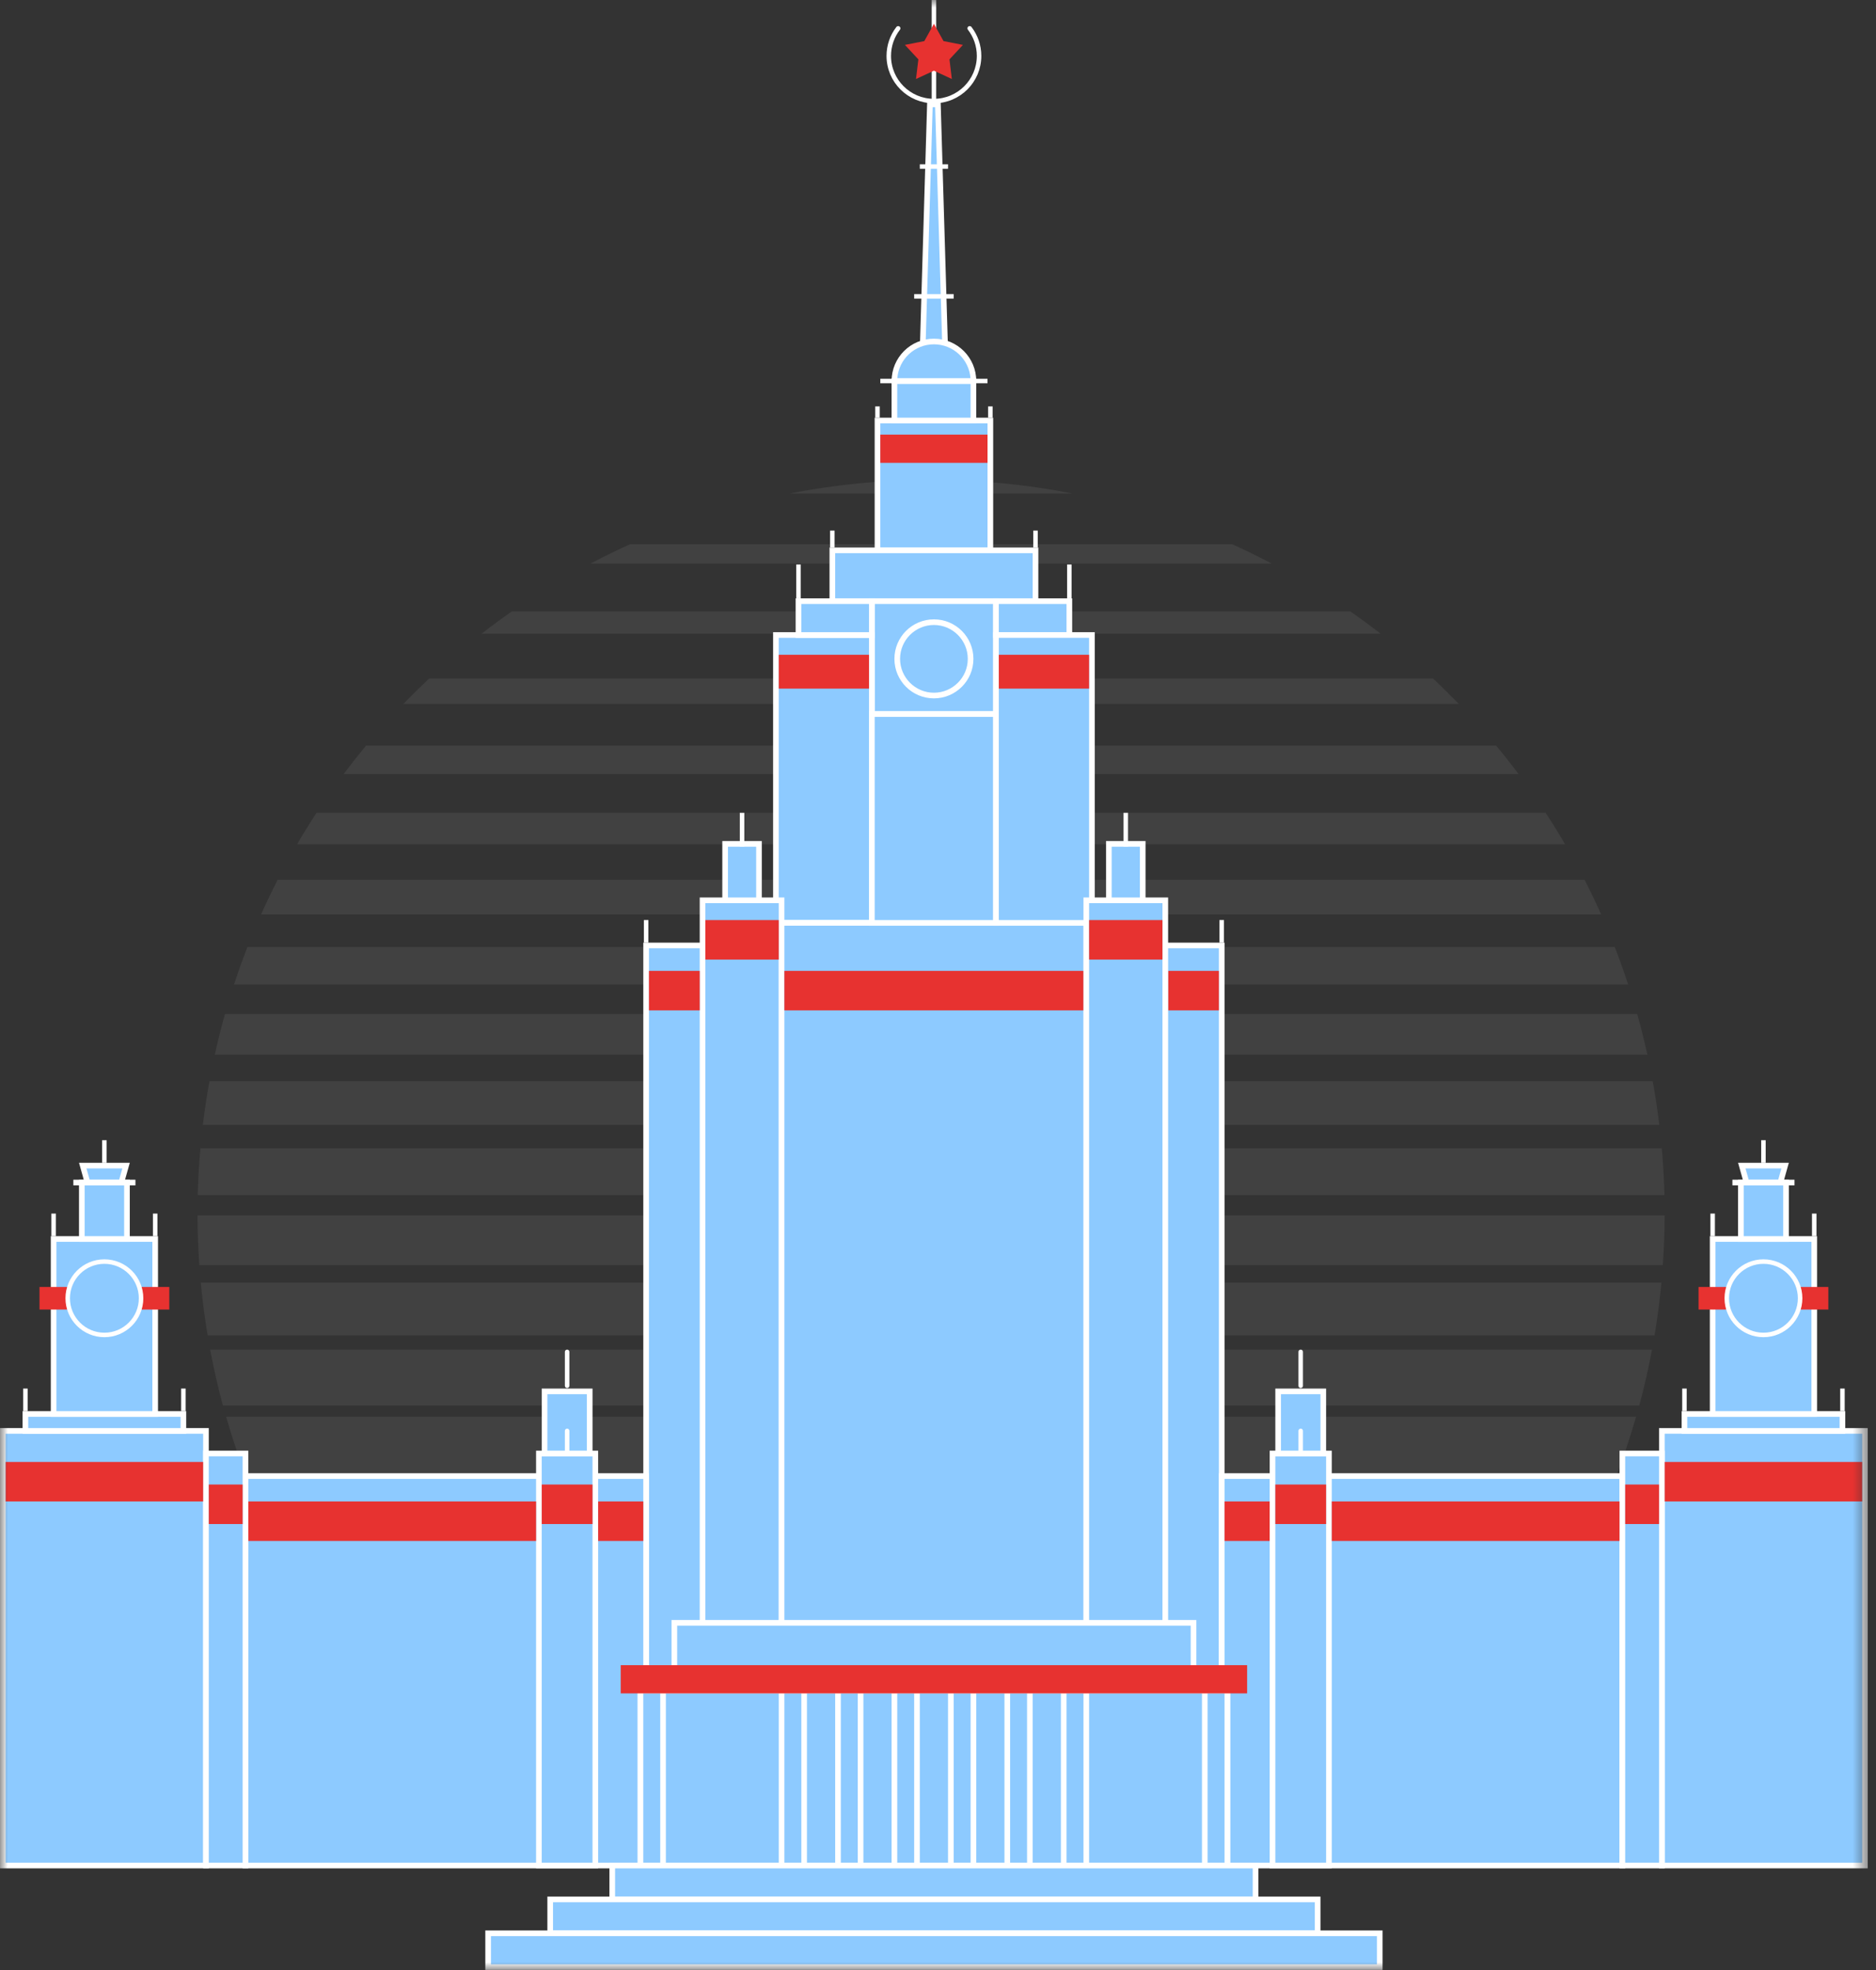 <svg fill="none" height="127" viewBox="0 0 121 127" width="121" xmlns="http://www.w3.org/2000/svg" xmlns:xlink="http://www.w3.org/1999/xlink"><rect x="0" y="0" width="121" height="127" fill="#333333" stroke="none"/><clipPath id="a"><path d="m0 0h120.474v127h-120.474z"/></clipPath><mask id="b" height="127" maskUnits="userSpaceOnUse" width="121" x="0" y="0"><path d="m120.474 0h-120.474v127h120.474z" fill="#fff"/></mask><g clip-path="url(#a)"><g mask="url(#b)"><path d="m14.509 65.376c-.243.863-.461 1.737-.655 2.62h92.401c-.195-.882-.412-1.757-.655-2.62z" fill="#fff" fill-opacity=".07"/><path d="m15.96 61.05c-.311.797-.6 1.605-.868 2.423h89.925c-.269-.818-.557-1.626-.868-2.423z" fill="#fff" fill-opacity=".07"/><path d="m13.508 69.704c-.17.929-.311 1.868-.425 2.815h93.942c-.115-.947-.256-1.886-.425-2.815z" fill="#fff" fill-opacity=".07"/><path d="m26.015 45.382h68.078c-.542-.56-1.096-1.107-1.664-1.64h-64.75c-.568.533-1.123 1.08-1.664 1.64z" fill="#fff" fill-opacity=".07"/><path d="m17.905 56.723c-.374.731-.728 1.474-1.065 2.227h86.432c-.337-.753-.691-1.496-1.065-2.227z" fill="#fff" fill-opacity=".07"/><path d="m107.25 81.565c.074-1.06.116-2.129.119-3.207h-94.629c.003 1.078.044 2.147.118 3.207z" fill="#fff" fill-opacity=".07"/><path d="m12.927 74.03c-.088.996-.148 1.999-.173 3.012h94.602c-.025-1.012-.085-2.016-.173-3.012z" fill="#fff" fill-opacity=".07"/><path d="m14.583 91.338c.801 2.782 1.846 5.46 3.118 8.006h84.707c1.272-2.546 2.317-5.224 3.118-8.006z" fill="#fff" fill-opacity=".07"/><path d="m106.553 87.01h-92.997c.228 1.216.5 2.418.819 3.599h91.358c.32-1.182.592-2.383.82-3.599z" fill="#fff" fill-opacity=".07"/><path d="m38.078 36.336h43.955c-.838-.44-1.688-.858-2.554-1.248h-38.847c-.866.39-1.716.808-2.554 1.248z" fill="#fff" fill-opacity=".07"/><path d="m69.18 31.814c-2.953-.577-6.003-.882-9.125-.882s-6.172.305-9.125.882z" fill="#fff" fill-opacity=".07"/><path d="m23.608 48.069c-.497.6-.98 1.212-1.448 1.835h75.788c-.467-.624-.95-1.236-1.448-1.835z" fill="#fff" fill-opacity=".07"/><path d="m20.419 52.395c-.435.666-.854 1.343-1.256 2.031h81.783c-.402-.689-.821-1.365-1.256-2.031z" fill="#fff" fill-opacity=".07"/><path d="m33.015 39.415c-.666.465-1.321.946-1.962 1.444h58.002c-.641-.497-1.295-.979-1.962-1.444z" fill="#fff" fill-opacity=".07"/><path d="m107.161 82.684h-94.213c.107 1.147.257 2.281.445 3.403h93.325c.187-1.121.337-2.256.444-3.403z" fill="#fff" fill-opacity=".07"/><path d="m60.237 6.368v-6.55" stroke="#fff" stroke-linecap="round" stroke-linejoin="round" stroke-width=".29"/><path d="m59.515 22.379.465-15.648h.515l.465 15.648z" fill="#8dcaff"/><path d="m60.317 6.913.454 15.284h-1.07l.454-15.284zm.353-.364h-.868l-.476 16.011h1.82z" fill="#fff"/><path d="m57.93 1.828c-.379.492-.605 1.108-.605 1.776 0 1.608 1.304 2.911 2.912 2.911 1.608 0 2.912-1.303 2.912-2.911 0-.669-.226-1.285-.605-1.777" stroke="#fff" stroke-linecap="round" stroke-linejoin="round" stroke-width=".29"/><path d="m63.877 27.11h-7.279v8.37h7.279z" fill="#8dcaff"/><path d="m63.694 27.292v8.006h-6.915v-8.006zm.364-.364h-7.643v8.734h7.643z" fill="#fff"/><path d="m66.788 35.48h-13.103v3.275h13.103z" fill="#8dcaff"/><path d="m66.607 35.662v2.911h-12.739v-2.911zm.364-.364h-13.467v3.639h13.467z" fill="#fff"/><path d="m64.24 38.754h-8.007v7.278h8.007z" fill="#8dcaff"/><path d="m64.059 38.937v6.914h-7.643v-6.914zm.364-.364h-8.371v7.642h8.371z" fill="#fff"/><path d="m56.233 40.938h-6.188v18.559h6.188z" fill="#8dcaff"/><path d="m56.051 41.12v18.195h-5.824v-18.195zm.364-.364h-6.551v18.923h6.551z" fill="#fff"/><path d="m78.8 60.952h-37.125v46.579h37.125z" fill="#8dcaff"/><path d="m78.618 61.134v46.215h-36.761v-46.215zm.364-.364h-37.489v46.943h37.489z" fill="#fff"/><path d="m41.674 95.158h-25.842v25.109h25.842z" fill="#8dcaff"/><path d="m41.492 95.341v24.745h-25.478v-24.745zm.364-.364h-26.206v25.473h26.206z" fill="#fff"/><path d="m50.41 58.041h-5.096v49.49h5.096z" fill="#8dcaff"/><path d="m50.228 58.223v49.126h-4.732v-49.126zm.364-.364h-5.46v49.854h5.46z" fill="#fff"/><path d="m70.064 59.497h-19.654v48.034h19.654z" fill="#8dcaff"/><path d="m69.882 59.678v47.671h-19.29v-47.671zm.364-.364h-20.018v48.398h20.018z" fill="#fff"/><path d="m50.228 59.315h-4.732v2.547h4.732z" fill="#e73230"/><path d="m45.132 62.59h-3.276v2.547h3.276z" fill="#e73230"/><path d="m78.618 62.59h-3.276v2.547h3.276z" fill="#e73230"/><path d="m69.882 62.59h-19.29v2.547h19.29z" fill="#e73230"/><path d="m60.237 44.84c1.307 0 2.366-1.059 2.366-2.365s-1.059-2.365-2.366-2.365-2.366 1.059-2.366 2.365 1.059 2.365 2.366 2.365z" fill="#8dcaff"/><path d="m60.237 40.292c1.204 0 2.184.979 2.184 2.183 0 1.204-.98 2.183-2.184 2.183-1.204 0-2.184-.98-2.184-2.183 0-1.204.98-2.183 2.184-2.183zm0-.364c-1.407 0-2.548 1.14-2.548 2.547 0 1.407 1.141 2.547 2.548 2.547 1.407 0 2.548-1.141 2.548-2.547 0-1.407-1.141-2.547-2.548-2.547z" fill="#fff"/><path d="m13.285 92.248h-13.103v28.02h13.103z" fill="#8dcaff"/><path d="m13.102 92.429v27.657h-12.739v-27.657zm.364-.364h-13.467v28.384h13.467z" fill="#fff"/><path d="m15.832 93.703h-2.548v26.565h2.548z" fill="#8dcaff"/><path d="m15.65 93.885v26.2h-2.184v-26.2zm.364-.364h-2.912v26.928h2.912z" fill="#fff"/><path d="m38.398 93.703h-3.64v26.565h3.64z" fill="#8dcaff"/><path d="m38.216 93.885v26.2h-3.276v-26.2zm.364-.364h-4.004v26.928h4.004z" fill="#fff"/><path d="m11.829 91.155h-10.191v1.092h10.191z" fill="#8dcaff"/><path d="m11.647 91.338v.728h-9.827v-.728zm.364-.364h-10.555v1.456h10.555z" fill="#fff"/><path d="m10.009 79.875h-6.551v11.281h6.551z" fill="#8dcaff"/><path d="m9.827 80.057v10.917h-6.188v-10.917zm.364-.364h-6.915v11.645h6.915z" fill="#fff"/><path d="m8.189 76.236h-2.912v3.639h2.912z" fill="#8dcaff"/><path d="m8.007 76.418v3.275h-2.548v-3.275zm.364-.364h-3.276v4.003h3.276z" fill="#fff"/><path d="m5.643 76.236-.307-1.092h2.795l-.307 1.092z" fill="#8dcaff"/><path d="m7.891 75.326-.205.728h-1.905l-.205-.728zm.481-.364h-3.276l.409 1.456h2.457z" fill="#fff"/><path d="m8.735 76.054h-4.004v.364h4.004z" fill="#fff"/><path d="m38.035 89.7h-2.912v4.003h2.912z" fill="#8dcaff"/><path d="m37.853 89.882v3.639h-2.548v-3.639zm.364-.364h-3.276v4.367h3.276z" fill="#fff"/><path d="m48.954 54.402h-2.184v3.639h2.184z" fill="#8dcaff"/><path d="m48.772 54.585v3.275h-1.82v-3.275zm.364-.364h-2.548v4.003h2.548z" fill="#fff"/><path d="m62.785 24.563h-5.096v2.547h5.096z" fill="#8dcaff"/><path d="m62.602 24.745v2.183h-4.732v-2.183zm.364-.364h-5.46v2.911h5.46z" fill="#fff"/><path d="m57.689 24.563c0-1.404 1.143-2.547 2.548-2.547 1.405 0 2.548 1.143 2.548 2.547z" fill="#8dcaff"/><path d="m60.237 22.197c1.243 0 2.266.964 2.359 2.183h-4.718c.093-1.22 1.116-2.183 2.359-2.183zm0-.364c-1.508 0-2.73 1.222-2.73 2.729v.182h5.46v-.182c0-1.507-1.222-2.729-2.73-2.729z" fill="#fff"/><path d="m64.24 46.033h-8.007v13.464h8.007z" fill="#8dcaff"/><path d="m64.059 46.215v13.1h-7.643v-13.1zm.364-.364h-8.371v13.828h8.371z" fill="#fff"/><path d="m56.233 38.754h-4.732v2.183h4.732z" fill="#8dcaff"/><path d="m56.051 38.937v1.819h-4.368v-1.819zm.364-.364h-5.096v2.547h5.096z" fill="#fff"/><path d="m68.972 38.754h-4.732v2.183h4.732z" fill="#8dcaff"/><path d="m68.79 38.937v1.819h-4.368v-1.819zm.364-.364h-5.096v2.547h5.096z" fill="#fff"/><path d="m70.428 40.938h-6.188v18.559h6.188z" fill="#8dcaff"/><path d="m70.246 41.12v18.195h-5.824v-18.195zm.364-.364h-6.551v18.923h6.551z" fill="#fff"/><path d="m60.237 1.536.62 1.114 1.251.245-.868.934.153 1.265-1.156-.537-1.156.537.153-1.265-.868-.934 1.251-.245z" fill="#e73230"/><g stroke="#fff" stroke-linejoin="round" stroke-width=".29"><path d="m36.579 89.336v-2.183" stroke-linecap="round"/><path d="m36.579 93.703v-1.456" stroke-linecap="round"/><path d="m11.829 90.974v-1.456"/><path d="m10.009 79.693v-1.456"/><path d="m6.733 74.962v-1.456"/><path d="m41.675 60.77v-1.456"/><path d="m47.862 54.584v-2.183"/><path d="m51.502 38.572v-2.183"/><path d="m53.685 35.298v-1.092"/><path d="m56.597 26.928v-.728"/><path d="m63.877 26.928v-.728"/><path d="m66.789 35.298v-1.092"/><path d="m56.779 24.563h6.915"/><path d="m58.963 19.104h2.548"/><path d="m59.327 10.734h1.82"/><path d="m68.972 38.572v-2.183"/></g><path d="m75.16 58.041h-5.096v49.49h5.096z" fill="#8dcaff"/><path d="m74.978 58.223v49.126h-4.732v-49.126zm.364-.364h-5.46v49.854h5.46z" fill="#fff"/><path d="m74.978 59.315h-4.732v2.547h4.732z" fill="#e73230"/><path d="m73.704 54.402h-2.184v3.639h2.184z" fill="#8dcaff"/><path d="m73.522 54.585v3.275h-1.82v-3.275zm.364-.364h-2.548v4.003h2.548z" fill="#fff"/><path d="m72.612 54.584v-2.183" stroke="#fff" stroke-linejoin="round" stroke-width=".29"/><path d="m78.799 60.77v-1.456" stroke="#fff" stroke-linejoin="round" stroke-width=".29"/><path d="m3.458 79.693v-1.456" stroke="#fff" stroke-linejoin="round" stroke-width=".29"/><path d="m1.638 90.974v-1.456" stroke="#fff" stroke-linejoin="round" stroke-width=".29"/><path d="m104.641 95.158h-25.842v25.109h25.842z" fill="#8dcaff"/><path d="m104.46 95.341v24.745h-25.478v-24.745zm.364-.364h-26.206v25.473h26.206z" fill="#fff"/><path d="m120.291 92.248h-13.103v28.02h13.103z" fill="#8dcaff"/><path d="m120.11 92.429v27.657h-12.739v-27.657zm.364-.364h-13.467v28.384h13.467z" fill="#fff"/><path d="m107.189 93.703h-2.548v26.565h2.548z" fill="#8dcaff"/><path d="m107.007 93.885v26.2h-2.184v-26.2zm.364-.364h-2.912v26.928h2.912z" fill="#fff"/><path d="m85.715 93.703h-3.64v26.565h3.64z" fill="#8dcaff"/><path d="m85.533 93.885v26.2h-3.276v-26.2zm.364-.364h-4.004v26.928h4.004z" fill="#fff"/><path d="m118.836 91.155h-10.191v1.092h10.191z" fill="#8dcaff"/><path d="m118.654 91.338v.728h-9.827v-.728zm.364-.364h-10.555v1.456h10.555z" fill="#fff"/><path d="m117.016 79.875h-6.551v11.281h6.551z" fill="#8dcaff"/><path d="m116.835 80.057v10.917h-6.188v-10.917zm.364-.364h-6.916v11.645h6.916z" fill="#fff"/><path d="m115.196 76.236h-2.911v3.639h2.911z" fill="#8dcaff"/><path d="m115.014 76.418v3.275h-2.547v-3.275zm.364-.364h-3.275v4.003h3.275z" fill="#fff"/><path d="m112.65 76.236-.307-1.092h2.795l-.307 1.092z" fill="#8dcaff"/><path d="m114.898 75.326-.205.728h-1.905l-.205-.728zm.48-.364h-3.275l.409 1.456h2.457z" fill="#fff"/><path d="m111.739 76.418h4.003v-.364h-4.003z" fill="#fff"/><path d="m85.351 89.7h-2.912v4.003h2.912z" fill="#8dcaff"/><path d="m85.169 89.882v3.639h-2.548v-3.639zm.364-.364h-3.276v4.367h3.276z" fill="#fff"/><path d="m83.894 89.336v-2.183" stroke="#fff" stroke-linecap="round" stroke-linejoin="round" stroke-width=".29"/><path d="m83.894 93.703v-1.456" stroke="#fff" stroke-linecap="round" stroke-linejoin="round" stroke-width=".29"/><path d="m108.645 90.974v-1.456" stroke="#fff" stroke-linejoin="round" stroke-width=".29"/><path d="m110.465 79.693v-1.456" stroke="#fff" stroke-linejoin="round" stroke-width=".29"/><path d="m113.74 74.962v-1.456" stroke="#fff" stroke-linejoin="round" stroke-width=".29"/><path d="m117.016 79.693v-1.456" stroke="#fff" stroke-linejoin="round" stroke-width=".29"/><path d="m118.836 90.974v-1.456" stroke="#fff" stroke-linejoin="round" stroke-width=".29"/><path d="m79.163 108.986h-37.853v11.281h37.853z" fill="#8dcaff"/><path d="m78.981 109.169v10.916h-37.489v-10.916zm.364-.364h-38.217v11.644h38.217z" fill="#fff"/><path d="m42.766 108.986h-1.456v11.281h1.456z" fill="#8dcaff"/><path d="m42.584 109.169v10.916h-1.092v-10.916zm.364-.364h-1.82v11.644h1.82z" fill="#fff"/><path d="m51.866 108.986h-1.456v11.281h1.456z" fill="#8dcaff"/><path d="m51.684 109.169v10.916h-1.092v-10.916zm.364-.364h-1.82v11.644h1.82z" fill="#fff"/><path d="m55.505 108.986h-1.456v11.281h1.456z" fill="#8dcaff"/><path d="m55.324 109.169v10.916h-1.092v-10.916zm.364-.364h-1.82v11.644h1.82z" fill="#fff"/><path d="m59.145 108.986h-1.456v11.281h1.456z" fill="#8dcaff"/><path d="m58.963 109.169v10.916h-1.092v-10.916zm.364-.364h-1.82v11.644h1.82z" fill="#fff"/><path d="m62.785 108.986h-1.456v11.281h1.456z" fill="#8dcaff"/><path d="m62.603 109.169v10.916h-1.092v-10.916zm.364-.364h-1.82v11.644h1.82z" fill="#fff"/><path d="m70.064 108.986h-1.456v11.281h1.456z" fill="#8dcaff"/><path d="m69.882 109.169v10.916h-1.092v-10.916zm.364-.364h-1.82v11.644h1.82z" fill="#fff"/><path d="m76.979 104.62h-33.485v3.639h33.485z" fill="#8dcaff"/><path d="m76.798 104.802v3.275h-33.121v-3.275zm.364-.364h-33.849v4.003h33.849z" fill="#fff"/><path d="m66.425 108.986h-1.456v11.281h1.456z" fill="#8dcaff"/><path d="m66.243 109.169v10.916h-1.092v-10.916zm.364-.364h-1.82v11.644h1.82z" fill="#fff"/><path d="m79.163 108.986h-1.456v11.281h1.456z" fill="#8dcaff"/><path d="m78.981 109.169v10.916h-1.092v-10.916zm.364-.364h-1.82v11.644h1.82z" fill="#fff"/><path d="m80.437 107.35h-40.401v1.819h40.401z" fill="#e73230"/><path d="m80.983 120.268h-41.493v2.183h41.493z" fill="#8dcaff"/><path d="m80.801 120.449v1.82h-41.129v-1.82zm.364-.364h-41.857v2.548h41.857z" fill="#fff"/><path d="m84.987 122.451h-49.5v2.184h49.5z" fill="#8dcaff"/><path d="m84.805 122.633v1.819h-49.136v-1.819zm.364-.364h-49.864v2.547h49.864z" fill="#fff"/><path d="m88.99 124.634h-57.507v2.184h57.507z" fill="#8dcaff"/><path d="m88.809 124.816v1.82h-57.143v-1.82zm.364-.364h-57.871v2.547h57.871z" fill="#fff"/><path d="m10.919 82.968h-8.371v1.456h8.371z" fill="#e73230"/><path d="m117.926 82.968h-8.371v1.456h8.371z" fill="#e73230"/><path d="m6.733 86.061c1.307 0 2.366-1.059 2.366-2.365s-1.059-2.365-2.366-2.365c-1.307 0-2.366 1.059-2.366 2.365s1.059 2.365 2.366 2.365z" fill="#8dcaff" stroke="#fff" stroke-linecap="round" stroke-linejoin="round" stroke-width=".29"/><path d="m113.74 86.061c1.307 0 2.366-1.059 2.366-2.365s-1.059-2.365-2.366-2.365c-1.306 0-2.365 1.059-2.365 2.365s1.059 2.365 2.365 2.365z" fill="#8dcaff" stroke="#fff" stroke-linecap="round" stroke-linejoin="round" stroke-width=".29"/><path d="m85.533 95.705h-3.276v2.547h3.276z" fill="#e73230"/><path d="m38.217 95.705h-3.276v2.547h3.276z" fill="#e73230"/><path d="m107.007 95.705h-2.184v2.547h2.184z" fill="#e73230"/><path d="m15.651 95.705h-2.184v2.547h2.184z" fill="#e73230"/><path d="m120.11 94.249h-12.739v2.547h12.739z" fill="#e73230"/><path d="m13.103 94.249h-12.739v2.547h12.739z" fill="#e73230"/><path d="m104.459 96.796h-18.562v2.547h18.562z" fill="#e73230"/><path d="m34.577 96.796h-18.562v2.547h18.562z" fill="#e73230"/><path d="m81.893 96.796h-2.912v2.547h2.912z" fill="#e73230"/><path d="m41.492 96.796h-2.912v2.547h2.912z" fill="#e73230"/><path d="m63.695 28.02h-6.915v1.819h6.915z" fill="#e73230"/><path d="m56.052 42.212h-5.824v2.183h5.824z" fill="#e73230"/><path d="m70.246 42.212h-5.824v2.183h5.824z" fill="#e73230"/></g></g></svg>